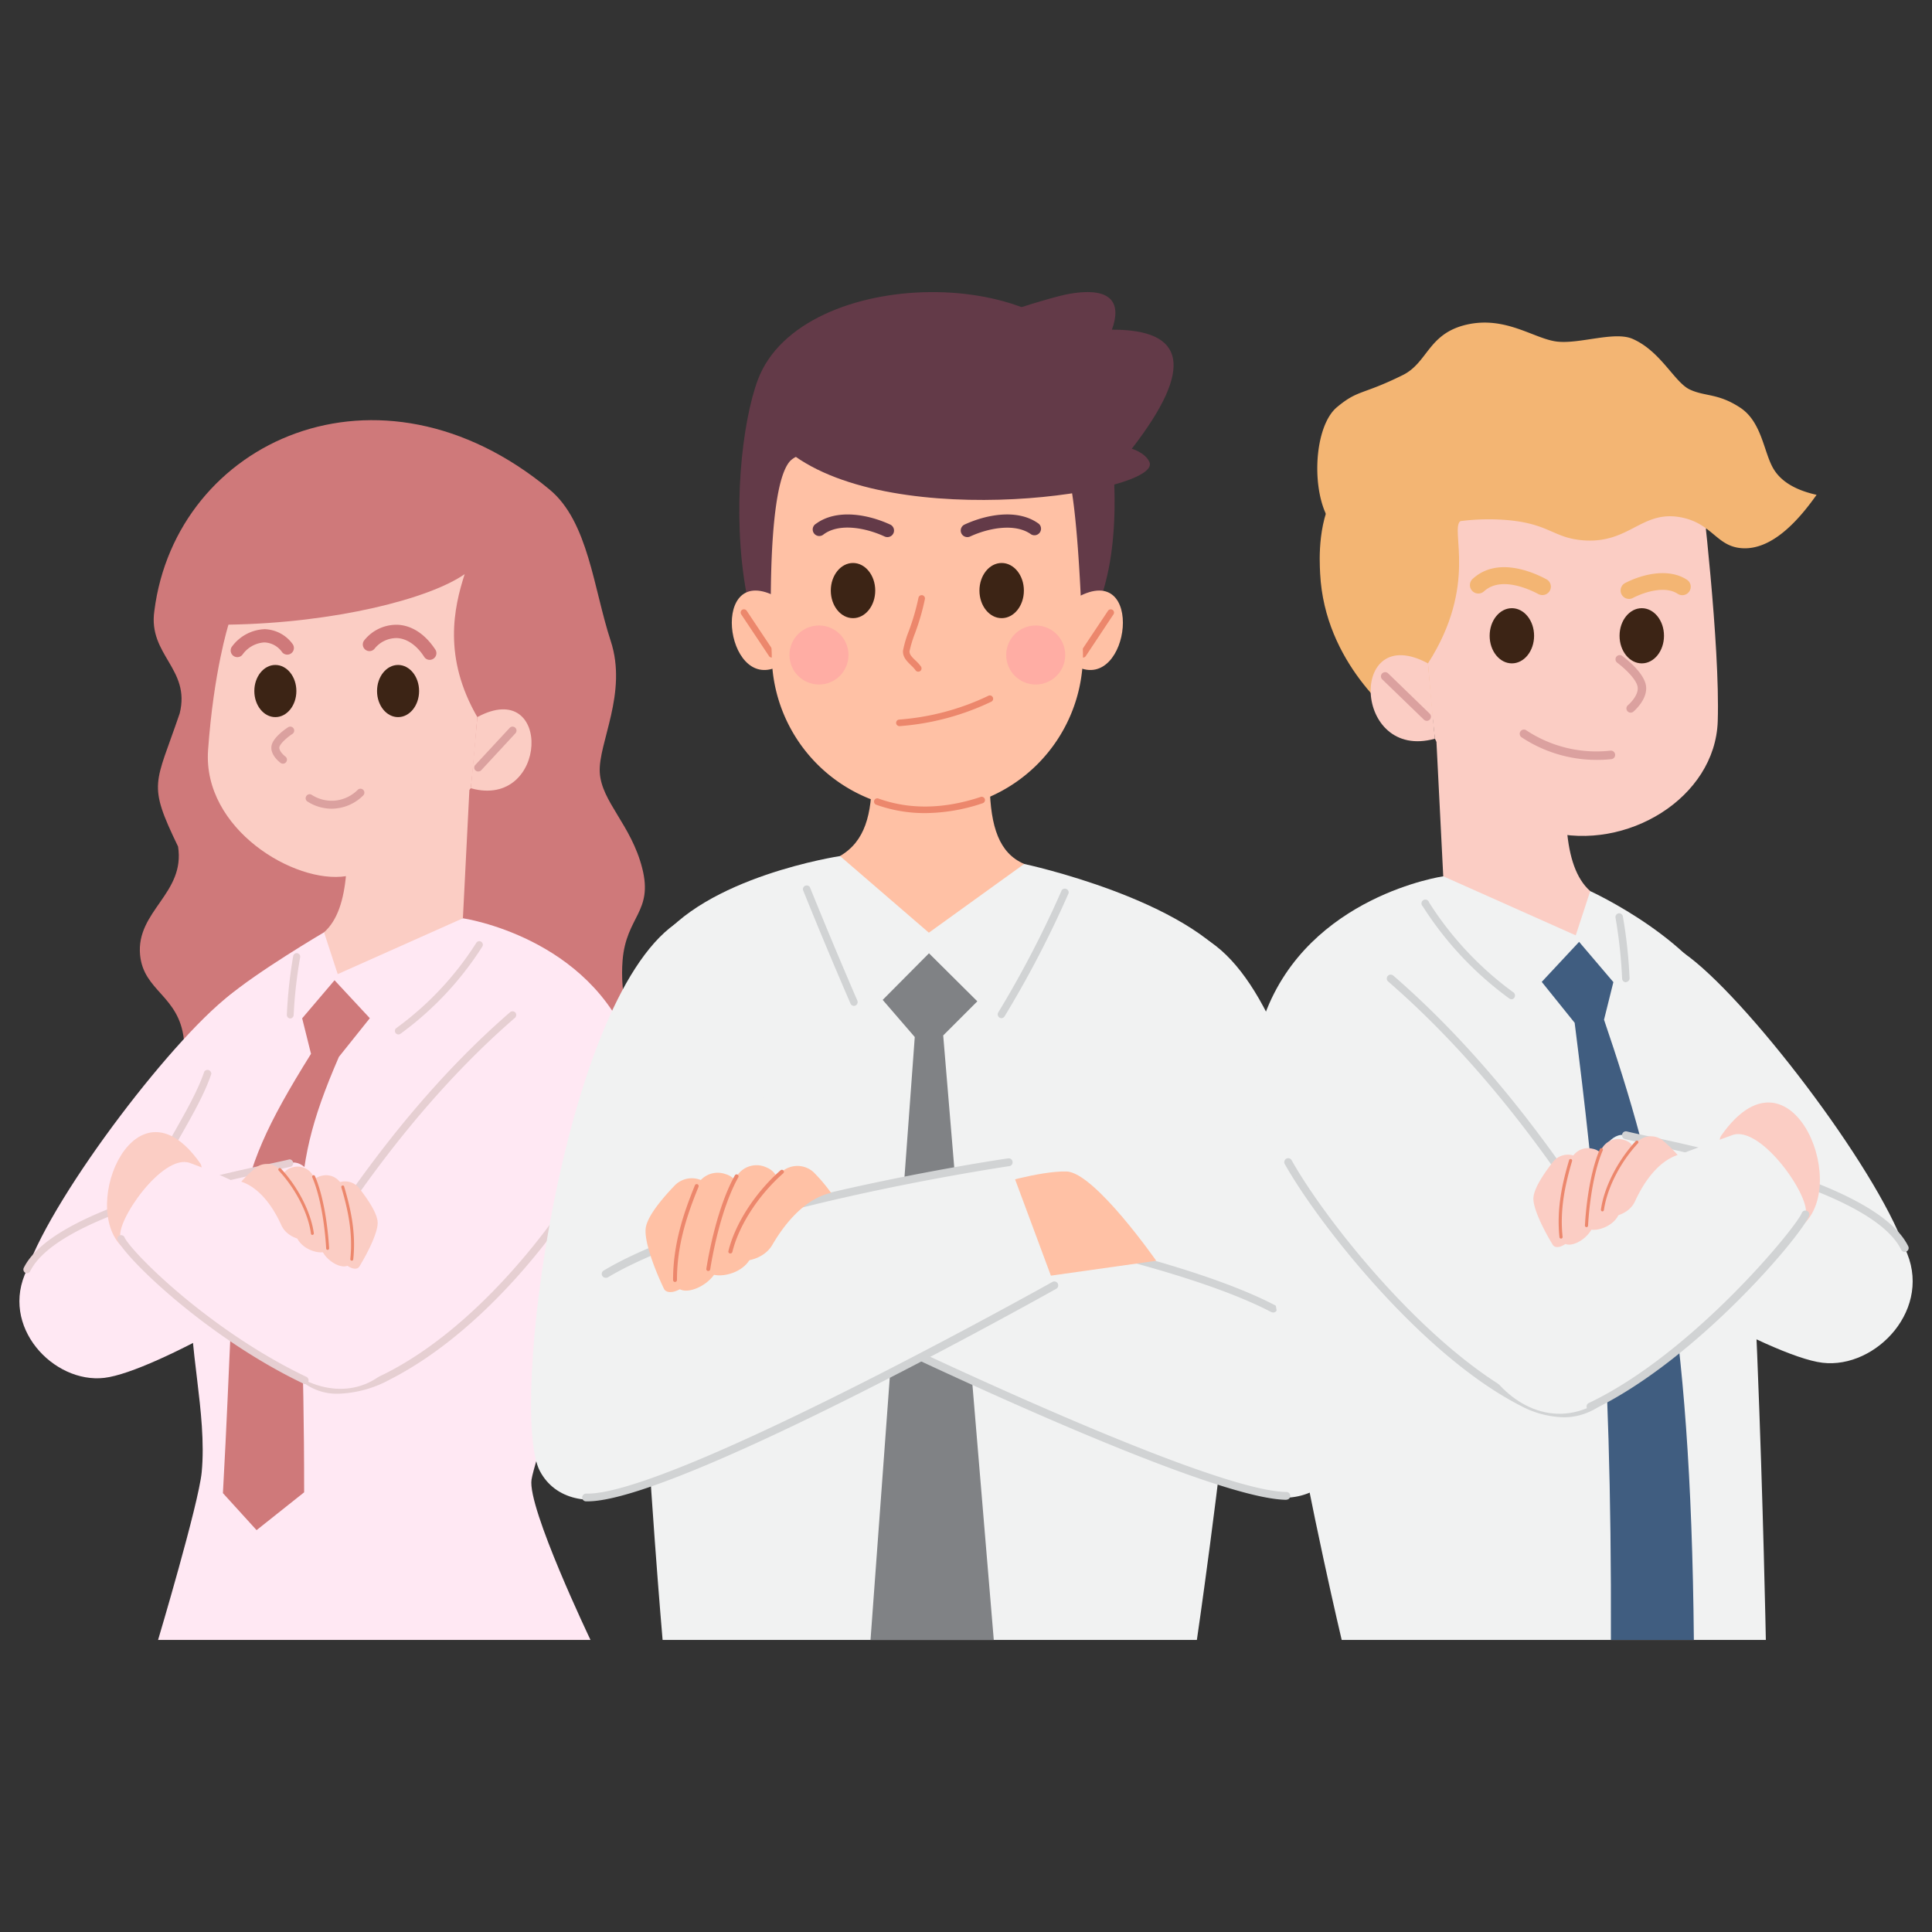 <svg viewBox="0 0 500 500" xmlns="http://www.w3.org/2000/svg" data-name="Layer 1" id="Layer_1"><rect x="0" y="0" width="500" height="500" fill="#333333" stroke="none"/><defs><style>.cls-1{fill:#cf797a;}.cls-2{fill:#ffe8f3;}.cls-3{fill:#e6cfd2;}.cls-4{fill:#fbcdc4;}.cls-5{fill:#dba19f;}.cls-6{fill:#3c2415;}.cls-7{fill:#ec876c;}.cls-8{fill:#f1f2f2;}.cls-9{fill:#ffc1a5;}.cls-10{fill:#808285;}.cls-11{fill:#d1d3d4;}.cls-12{fill:#633a48;}.cls-13{fill:#ffada4;}.cls-14{fill:#405d80;}.cls-15{fill:#f3b573;}</style></defs><path d="M142.26,126.72c10,8.28,11.35,25.63,15.79,39.15s-3.24,26.4-2.83,34,8.15,13.59,11,24.87-4.15,12.39-5.09,23.76c-.75,8.91,1.8,17.62,3.94,26.26,3.25,69.11-109,44.43-120.19,9.68-.58-4.87,3.61-7.49,2.7-15.5-1.29-11.35-10.43-12.39-11.33-21.82C35.2,235.76,48,231.24,46.08,219.08c-8-16.54-5.9-15.82.43-34.47,2.87-11.55-8.23-15.1-6.56-26.54C45.56,114.05,98.05,90,142.26,126.72Z" class="cls-1"></path><path d="M60.89,256.48C46.11,266.8,14.13,308.49,7,328.56,0,348,19.31,356.67,28.35,350.09S62.62,317,70.63,305.25,88.15,237.45,60.89,256.48Z" class="cls-2"></path><path d="M83.86,241.28l35.94-3.63s32.87,4.75,43.66,33.78c6.6,17.74-24.5,102.45-25.9,111.49-1.12,7.24,15.26,41.49,15.26,41.49H40.91S51.42,389.18,52.2,381c1.45-15.27-3.79-33.37-2.43-45.71-4.11-2.24-15-16-11.09-27.09,3.51-9.93,11.81-20.84,15.1-30.54,2.7-7.92,1.6-16.63,4.88-19.45C66.31,251.6,83.86,241.28,83.86,241.28Z" class="cls-2"></path><path d="M49.77,336.21a1,1,0,0,1-.46-.12c-4.35-2.37-15.66-16.58-11.54-28.25,1.77-5,4.74-10.25,7.61-15.34s5.86-10.37,7.5-15.19a1,1,0,0,1,1.81.62c-1.69,5-4.71,10.33-7.64,15.51-2.83,5-5.76,10.21-7.47,15-3.79,10.72,7.09,24,10.65,25.93a1,1,0,0,1-.46,1.8Z" class="cls-3"></path><path d="M88.78,201.79c1.77,18.49,2,33.38-4.92,39.49L87.4,252.1l32.4-14.45,2.37-46.94Z" class="cls-4"></path><path d="M86.58,253.69l-8.38,9.85,2.29,9.19c-22.8,36.53-18.73,40.68-22.8,113.69L66.4,396l12.31-9.79c.05-73.17-5.67-78.9,9-112.7l8-10Z" class="cls-1"></path><path d="M103.12,267.71a.91.91,0,0,1-.54-1.65A80.78,80.78,0,0,0,123.27,244a.92.92,0,0,1,1.26-.28.91.91,0,0,1,.29,1.26,83,83,0,0,1-21.16,22.55A.91.91,0,0,1,103.12,267.71Z" class="cls-3"></path><path d="M75.12,263.58h0a.92.92,0,0,1-.88-1,119.9,119.9,0,0,1,1.64-15.16.91.91,0,0,1,1.8.32A118,118,0,0,0,76,262.7.92.92,0,0,1,75.12,263.58Z" class="cls-3"></path><path d="M59.13,161.66s-3.82,12-5.28,32.45,22.42,34.73,35.7,32.64S121.84,204,121.84,204s.76-6.2,1.69-18.42c-8.92-15.44-6.09-28.28-3.27-37C111.22,154.92,86.73,161.23,59.13,161.66Z" class="cls-4"></path><path d="M85.85,209.29a11.59,11.59,0,0,1-6.26-1.84,1,1,0,0,1-.31-1.43,1,1,0,0,1,1.42-.3,9.56,9.56,0,0,0,6.17,1.46,9.68,9.68,0,0,0,5.71-2.77A1,1,0,0,1,94,205.86a11.58,11.58,0,0,1-7,3.36A10.31,10.31,0,0,1,85.85,209.29Z" class="cls-5"></path><path d="M121.84,204c20.12,5.59,21.18-28.92,1.69-18.42Z" class="cls-4"></path><path d="M123.8,199.65a1,1,0,0,1-.75-1.73l8.85-9.54a1,1,0,1,1,1.5,1.39l-8.84,9.55A1,1,0,0,1,123.8,199.65Z" class="cls-5"></path><ellipse ry="6.75" rx="5.44" cy="178.84" cx="103.02" class="cls-6"></ellipse><ellipse ry="6.75" rx="5.44" cy="178.84" cx="71.26" class="cls-6"></ellipse><path d="M73.23,197.64a1.09,1.09,0,0,1-.62-.2c-.3-.23-3-2.31-2.26-4.76.64-2.12,3.85-4.24,4.21-4.47a1,1,0,1,1,1.11,1.73c-1.12.73-3,2.28-3.35,3.34-.25.84.94,2.07,1.52,2.5a1,1,0,0,1,.21,1.44A1,1,0,0,1,73.23,197.64Z" class="cls-5"></path><path d="M111.22,170.77a1.67,1.67,0,0,1-1.44-.78c-1.9-2.94-4.35-4.66-6.9-4.85a7.28,7.28,0,0,0-6,2.81,1.72,1.72,0,0,1-2.6-2.25,10.66,10.66,0,0,1,8.84-4c3.66.26,7,2.54,9.54,6.41a1.7,1.7,0,0,1-.51,2.37A1.67,1.67,0,0,1,111.22,170.77Z" class="cls-1"></path><path d="M61.42,170.07a1.76,1.76,0,0,1-1.08-.38,1.73,1.73,0,0,1-.26-2.42,11.06,11.06,0,0,1,8.41-4.44,9.3,9.3,0,0,1,7.26,3.88,1.72,1.72,0,0,1-2.72,2.1,5.84,5.84,0,0,0-4.58-2.55h-.07a7.49,7.49,0,0,0-5.63,3.17A1.69,1.69,0,0,1,61.42,170.07Z" class="cls-1"></path><path d="M7,328.56c8.19-16.64,61.28-25.75,68.17-27.58s12.22,18.58,8.74,24.44S40.17,355.05,27,356.59-.26,343.22,7,328.56Z" class="cls-2"></path><path d="M7,329.52a.92.92,0,0,1-.42-.1,1,1,0,0,1-.44-1.28c7.31-14.85,48.4-23.66,63.86-27,2.31-.5,4-.86,4.92-1.1a1,1,0,0,1,.49,1.85c-.92.24-2.66.62-5,1.12C55.14,306.3,14.71,315,7.81,329A1,1,0,0,1,7,329.52Z" class="cls-3"></path><path d="M132.65,262.66c-27.34,23.7-46.07,53.25-55.54,68.37s-.89,37.51,23.37,25.13S144.8,317,152.82,302.69C163.75,283.13,150.92,246.83,132.65,262.66Z" class="cls-2"></path><path d="M77.11,332a1,1,0,0,1-.81-1.47c9-14.39,27.76-44.34,55.72-68.58a1,1,0,0,1,1.36.1,1,1,0,0,1-.1,1.35c-27.75,24.05-46.39,53.83-55.35,68.15A1,1,0,0,1,77.11,332Z" class="cls-3"></path><path d="M87.64,360.69a14.28,14.28,0,0,1-10.93-4.52c-5.58-6.08-5.75-17.11-.41-25.65a1,1,0,0,1,1.32-.3,1,1,0,0,1,.31,1.32c-4.91,7.83-4.82,17.86.19,23.33,4.68,5.11,12.47,5.27,21.92.44,24.63-12.57,44.75-40.22,51.94-53.08a1,1,0,0,1,1.68.93c-7.83,14-27.76,41.11-52.75,53.86A29.75,29.75,0,0,1,87.64,360.69Z" class="cls-3"></path><path d="M51.83,301.09c-16.51-23.6-31.45,10.81-20.24,21.58C36.45,327.34,55,305.66,51.83,301.09Z" class="cls-4"></path><path d="M79,357.24c-25.38-12.06-46.22-32.85-47.76-36.85s10.82-22,17.9-19.42c12.45,4.56,20.79,9.64,43.5,22.36C117.88,337.47,101.2,367.8,79,357.24Z" class="cls-2"></path><path d="M79,358.2a1,1,0,0,1-.41-.09c-25.17-12-46.5-32.83-48.24-37.37a1,1,0,0,1,1.79-.69c1.35,3.51,21.82,24.23,47.27,36.33A1,1,0,0,1,79,358.2Z" class="cls-3"></path><path d="M93,327.78c2.53-4.15,4.9-9.19,4.73-11.54-.13-1.91-1.75-4.87-4.82-8.79a4.68,4.68,0,0,0-6.09-1,3.74,3.74,0,0,0-1,5.54c1.34,1.72,4,4.41,4,4.41A13.24,13.24,0,0,1,88.18,321C85.66,325.76,91.76,329.86,93,327.78Z" class="cls-4"></path><path d="M91,325.88c.75-7-.72-13.2-2.33-18.7a4.51,4.51,0,0,0-5.35-2.9,3.89,3.89,0,0,0-3.08,4.82A59.79,59.79,0,0,1,82.88,322C83.29,326.48,90.59,330.08,91,325.88Z" class="cls-4"></path><path d="M91,326.26h0a.38.38,0,0,1-.34-.42c.73-6.85-.68-13-2.32-18.55a.38.38,0,0,1,.26-.47.36.36,0,0,1,.47.26c1.66,5.65,3.1,11.85,2.35,18.84A.37.37,0,0,1,91,326.26Z" class="cls-7"></path><path d="M84.79,323.08c-.3-5.6-1.38-13.31-3.63-18.56a4.57,4.57,0,0,0-5.66-2.34A3.8,3.8,0,0,0,73,307.29c1.9,4.44,2.82,6.85,3.42,11.56C77.12,324,84.91,325.28,84.79,323.08Z" class="cls-4"></path><path d="M84.79,323.47a.38.38,0,0,1-.38-.37c-.15-2.69-.85-12-3.6-18.43a.37.37,0,0,1,.2-.5.38.38,0,0,1,.5.2c2.8,6.55,3.51,16,3.67,18.69a.38.38,0,0,1-.37.4Z" class="cls-7"></path><path d="M80.86,319.23c-.78-5.66-4.21-12-8.44-16.55a4.68,4.68,0,0,0-6.15-.54,33,33,0,0,0-3.83,3.67c5.61,1.88,9,8.2,10.37,11.27C74.68,321.23,81.23,321.88,80.86,319.23Z" class="cls-4"></path><path d="M80.86,319.61a.39.39,0,0,1-.38-.33c-.73-5.31-3.93-11.57-8.34-16.34a.39.39,0,0,1,0-.54.37.37,0,0,1,.54,0c4.51,4.88,7.78,11.3,8.54,16.76a.39.39,0,0,1-.33.43Z" class="cls-7"></path><path d="M217.39,221.55s-35.23,5.29-47.64,23.08,1.73,179.78,1.73,179.78H309.75s22.87-155,10.44-173.35-55.1-27.46-55.1-27.46Z" class="cls-8"></path><path d="M223.39,162c1,31.83,7,51.93-6,59.54l23,19.84,24.67-17.79C252,218,256.49,196.1,258.54,162Z" class="cls-9"></path><polygon points="240.42 246.71 228.44 258.77 236.74 268.38 225.29 424.41 257.19 424.41 244.1 267.97 252.93 259.14 240.42 246.71" class="cls-10"></polygon><path d="M259.17,263.5a1,1,0,0,1-.51-.15,1,1,0,0,1-.32-1.32,269.49,269.49,0,0,0,16.44-31.66,1,1,0,0,1,1.78.77A270.4,270.4,0,0,1,260,263,1,1,0,0,1,259.17,263.5Z" class="cls-11"></path><path d="M221,260.32a1,1,0,0,1-.89-.59c-4.18-9.66-8.33-19.57-12.32-29.46a1,1,0,0,1,1.79-.72c4,9.87,8.13,19.76,12.31,29.42a1,1,0,0,1-.51,1.27A1,1,0,0,1,221,260.32Z" class="cls-11"></path><path d="M313.26,243.79c29.91,20.2,40.09,120.72,32.44,136.06s-35.86,6.93-44.39-15.78-16.91-55.86-15.87-73.46S296.05,232.16,313.26,243.79Z" class="cls-8"></path><path d="M329.45,338.65C298.46,322.46,222.29,311,222.29,311L209,337.17s100.86,49.71,123.9,50S349.73,349.25,329.45,338.65Z" class="cls-8"></path><path d="M332.9,388.15h0c-23-.25-120.21-48-124.34-50.07a1,1,0,0,1-.46-1.35,1,1,0,0,1,1.36-.47c1,.5,100.91,49.61,123.46,49.86a1,1,0,0,1,0,2Z" class="cls-11"></path><path d="M329.45,339.66a1,1,0,0,1-.47-.11C298.49,323.63,222.9,312.1,222.14,312a1,1,0,0,1,.3-2c.76.11,76.7,11.69,107.48,27.77a1,1,0,0,1-.47,1.91Z" class="cls-11"></path><path d="M256.58,306.88S269,303,276,303.18c7.24.17,23.23,23.11,23.23,23.11l-35.45,5Z" class="cls-9"></path><path d="M174.7,239.13c-29.47,20.85-43,126.37-35,141.54s36,6.16,44-16.72,15.71-56.22,14.29-73.79S191.66,227.14,174.7,239.13Z" class="cls-8"></path><path d="M156.8,329.66c30.44-18.15,104.25-28.9,104.25-28.9l11.84,31.86s-99,55.52-121.2,54.91S136.86,341.54,156.8,329.66Z" class="cls-8"></path><path d="M156.8,330.68a1,1,0,0,1-.52-1.89c30.27-18.05,103.88-28.93,104.62-29a1,1,0,0,1,1.15.86,1,1,0,0,1-.86,1.15c-.73.11-73.95,10.93-103.87,28.77A1,1,0,0,1,156.8,330.68Z" class="cls-11"></path><path d="M152.05,388.55h-.38a1,1,0,0,1-1-1,1,1,0,0,1,1-1h.36c22.35,0,119.34-54.23,120.32-54.78a1,1,0,1,1,1,1.77C269.36,335.77,175,388.55,152.05,388.55Z" class="cls-11"></path><path d="M171.81,333.49c-2.77-5.8-5.21-12.76-4.67-15.83.44-2.51,3-6.19,7.54-10.93a6.18,6.18,0,0,1,8.16-.49,4.93,4.93,0,0,1,.55,7.42c-2,2.09-5.85,5.28-5.85,5.28a17.46,17.46,0,0,0,1.58,6.27C181.8,331.84,173.2,336.41,171.81,333.49Z" class="cls-9"></path><path d="M174.7,331.26c0-9.32,2.74-17.29,5.61-24.31a6,6,0,0,1,7.43-3.1,5.13,5.13,0,0,1,3.41,6.77A79.67,79.67,0,0,0,186,327.25C184.82,333.11,174.72,336.85,174.7,331.26Z" class="cls-9"></path><path d="M174.7,331.77a.5.5,0,0,1-.51-.5c0-9.31,2.7-17.28,5.65-24.51a.5.5,0,0,1,.66-.28.51.51,0,0,1,.28.66c-2.91,7.13-5.6,15-5.58,24.12a.5.5,0,0,1-.5.51Z" class="cls-7"></path><path d="M183.3,328.42c1.16-7.33,3.63-17.34,7.31-23.95a6.06,6.06,0,0,1,7.77-2.33,5,5,0,0,1,2.55,7.07c-3.11,5.6-4.65,8.64-6.08,14.77C193.28,330.73,182.84,331.3,183.3,328.42Z" class="cls-9"></path><path d="M183.3,328.93h-.08a.5.5,0,0,1-.42-.58c.57-3.57,2.77-15.85,7.36-24.12a.51.51,0,1,1,.89.49c-4.51,8.12-6.69,20.27-7.25,23.79A.51.51,0,0,1,183.3,328.93Z" class="cls-7"></path><path d="M189,323.88c1.79-7.34,7.16-15.2,13.35-20.66a6.22,6.22,0,0,1,8.19.13,43,43,0,0,1,4.54,5.36c-7.64,1.7-12.94,9.57-15.18,13.43C196.87,327.36,188.16,327.32,189,323.88Z" class="cls-9"></path><path d="M189,324.39l-.13,0a.49.49,0,0,1-.36-.61c1.73-7.09,6.91-15.1,13.51-20.92a.51.51,0,0,1,.71.05.5.5,0,0,1,0,.71c-6.46,5.69-11.51,13.5-13.2,20.4A.51.51,0,0,1,189,324.39Z" class="cls-7"></path><path d="M193.14,153.35c-3.75-20.56-1.15-44,3-55.08,11.2-29.9,78.54-30.3,87.73-.79,4.92,15.8,6.58,39.9,1.49,55.87S196.89,173.91,193.14,153.35Z" class="cls-12"></path><path d="M201.17,154.58c-17.62-9.7-13.67,24.45,0,18Z" class="cls-9"></path><path d="M199.73,170.17a.83.83,0,0,1-.71-.38L191.83,159a.85.85,0,0,1,.23-1.18.86.86,0,0,1,1.18.24l7.19,10.78a.84.84,0,0,1-.23,1.18A.92.92,0,0,1,199.73,170.17Z" class="cls-7"></path><path d="M278.83,154.58c17.62-9.7,13.66,24.45,0,18Z" class="cls-9"></path><path d="M280.26,170.17a.92.92,0,0,1-.47-.14.85.85,0,0,1-.23-1.18l7.19-10.78a.86.86,0,0,1,1.18-.24.84.84,0,0,1,.23,1.18L281,169.79A.83.83,0,0,1,280.26,170.17Z" class="cls-7"></path><path d="M240,209.59h0a40.27,40.27,0,0,1-40.27-40.27s-1.86-41.93,4.58-49.81,67.78-5.1,71.37,1.18,4.59,48.63,4.59,48.63A40.27,40.27,0,0,1,240,209.59Z" class="cls-9"></path><path d="M239.42,210.43a37.15,37.15,0,0,1-12.66-2.17.85.85,0,0,1-.51-1.09.84.84,0,0,1,1.09-.51c8,2.89,16.93,2.76,26.45-.41a.85.85,0,1,1,.54,1.62A47.27,47.27,0,0,1,239.42,210.43Z" class="cls-7"></path><ellipse ry="7.14" rx="5.75" cy="152.84" cx="220.76" class="cls-6"></ellipse><circle r="7.64" cy="169.51" cx="211.95" class="cls-13"></circle><path d="M229.64,139a1.71,1.71,0,0,1-.72-.16c-4.68-2.17-11.62-3.6-15.76-.55a1.7,1.7,0,1,1-2-2.73c5.34-3.93,13.42-2.48,19.21.19a1.7,1.7,0,0,1-.71,3.25Z" class="cls-12"></path><ellipse ry="7.14" rx="5.75" cy="152.84" cx="259.23" class="cls-6"></ellipse><circle r="7.64" cy="169.51" cx="268.04" class="cls-13"></circle><path d="M250.36,139a1.7,1.7,0,0,1-.72-3.25c5.79-2.67,13.87-4.13,19.21-.19a1.7,1.7,0,0,1-2,2.73c-4.16-3-11.09-1.61-15.77.55A1.63,1.63,0,0,1,250.36,139Z" class="cls-12"></path><path d="M232.8,187.92a.85.85,0,0,1-.06-1.7,64.52,64.52,0,0,0,23.07-6.16.85.85,0,0,1,.73,1.54,66.34,66.34,0,0,1-23.68,6.32Z" class="cls-7"></path><path d="M237.64,173.83a.84.84,0,0,1-.7-.37,8.67,8.67,0,0,0-1.19-1.3c-1-1-2.18-2.11-2.05-3.77a28.31,28.31,0,0,1,1.47-5,59.22,59.22,0,0,0,2.52-8.65.85.85,0,0,1,1.68.27,60.24,60.24,0,0,1-2.59,8.94,30.73,30.73,0,0,0-1.39,4.57c-.06.87.68,1.59,1.55,2.42a10.48,10.48,0,0,1,1.41,1.57.85.85,0,0,1-.23,1.18A.86.86,0,0,1,237.64,173.83Z" class="cls-7"></path><path d="M204.42,117.11c27.14,21.08,96.63,10.27,93.05,2.45-1.12-2.46-4.56-3.43-4.56-3.43,16.34-21.1,13.8-30.88-5.15-30.81,2.33-6.36.62-11.25-10.92-9.29S188.05,104.39,204.42,117.11Z" class="cls-12"></path><path d="M435.86,246.71c15.64,10.91,49.48,55,57.08,76.27,7.37,20.6-13.09,29.75-22.64,22.78s-36.27-35-44.75-47.44S407,226.56,435.86,246.71Z" class="cls-8"></path><path d="M411.55,230.62l-38-3.84s-34.78,5-46.2,35.75,19.88,161.88,19.88,161.88H457s-2.76-143.11-9.67-161.88S411.55,230.62,411.55,230.62Z" class="cls-8"></path><path d="M406.34,188.83c-1.87,19.57-2.12,35.32,5.21,41.79l-3.75,11.45-34.29-15.29L371,177.1Z" class="cls-4"></path><path d="M408.67,243.75l8.87,10.42-2.42,9.73c13.8,40.51,22.47,76.11,23.25,160.51H416.9c.26-78-4.14-118.15-9.38-159.71L399,254.11Z" class="cls-14"></path><path d="M391.17,258.59a1,1,0,0,1-.57-.18,87.78,87.78,0,0,1-22.4-23.86,1,1,0,1,1,1.64-1,85.54,85.54,0,0,0,21.9,23.33,1,1,0,0,1-.57,1.75Z" class="cls-11"></path><path d="M420.8,254.21a1,1,0,0,1-1-.92,123.48,123.48,0,0,0-1.71-15.8,1,1,0,0,1,.79-1.12,1,1,0,0,1,1.12.79,125.61,125.61,0,0,1,1.73,16,1,1,0,0,1-.93,1Z" class="cls-11"></path><path d="M346.14,126.33c-5.2,8-4.68,18.35-4.49,22.11,1.17,23.12,19,37,22.11,39.36,49.18-18.93,83.35-46.76,80.31-61.26C439.87,106.59,363.78,99.37,346.14,126.33Z" class="cls-15"></path><path d="M440.34,126.54s4.85,40.26,4.21,60.11-23.61,33.8-43.71,28.59-29.49-24.06-29.49-24.06-.8-6.56-1.79-19.5c13-20.27,5.68-34.56,8.35-36.81C382.65,130.87,440.34,126.54,440.34,126.54Z" class="cls-4"></path><path d="M371.35,191.18c-21.28,5.91-22.41-30.61-1.79-19.5Z" class="cls-4"></path><path d="M369.28,186.56a1.13,1.13,0,0,1-.76-.3l-10.81-10.45a1.08,1.08,0,0,1,0-1.54,1.1,1.1,0,0,1,1.54,0L370,184.69a1.09,1.09,0,0,1-.76,1.87Z" class="cls-5"></path><ellipse ry="7.14" rx="5.75" cy="164.54" cx="391.27" class="cls-6"></ellipse><ellipse ry="7.14" rx="5.75" cy="164.54" cx="424.89" class="cls-6"></ellipse><path d="M422,184.43a1.09,1.09,0,0,1-.7-1.92c.86-.73,3-3,2.46-5-.59-2.22-4-5.09-5.22-6a1.1,1.1,0,0,1-.24-1.53,1.09,1.09,0,0,1,1.52-.23c.53.38,5.15,3.84,6.05,7.2,1,3.7-3,7.1-3.17,7.24A1.09,1.09,0,0,1,422,184.43Z" class="cls-5"></path><path d="M399.14,154a2.23,2.23,0,0,1-1-.25c-2.2-1.18-9.7-4.71-14.05-.74a2.18,2.18,0,1,1-2.95-3.21c6.29-5.76,15.42-1.84,19.06.11a2.17,2.17,0,0,1-1,4.09Z" class="cls-15"></path><path d="M421.58,155a2.18,2.18,0,0,1-1-4.11c4.62-2.38,11.22-3.88,15.88-.93a2.18,2.18,0,1,1-2.33,3.68c-3.11-2-8.17-.62-11.56,1.12A2.09,2.09,0,0,1,421.58,155Z" class="cls-15"></path><path d="M413.16,196.66a35.18,35.18,0,0,1-19.38-5.85A1.09,1.09,0,1,1,395,189a32.87,32.87,0,0,0,21.78,5.27,1.1,1.1,0,0,1,1.21,1,1.09,1.09,0,0,1-1,1.2A33.05,33.05,0,0,1,413.16,196.66Z" class="cls-5"></path><path d="M377.91,134.87a57.64,57.64,0,0,1,12.44-.25c10.58,1,11.63,4.49,19,5.18,12.39,1.16,15.41-8,25.9-5.87,7.95,1.64,9,7.49,15.54,7.94,7.68.54,14.54-7,19.34-13.81-6.65-1.47-9.6-4.23-11.05-6.56-2.63-4.21-3-12.24-8.72-16s-9-2.83-13-4.67-7.5-9.91-14.85-13.13c-4.7-2.05-13.7,1.39-19.57.7S389.72,81.72,379.64,84,369.56,93.87,363,97.09c-10.57,5.22-11.49,3.69-17,8.29s-6.65,19.21-2.9,27.53C346.72,140.84,364,136.34,377.91,134.87Z" class="cls-15"></path><path d="M492.94,323c-8.67-17.61-64.85-27.25-72.14-29.18s-12.94,19.65-9.25,25.86,46.23,31.35,60.12,33S500.57,338.49,492.94,323Z" class="cls-8"></path><path d="M492.94,324a1,1,0,0,1-.91-.57c-7.31-14.84-50.09-24-66.2-27.47-2.48-.53-4.31-.92-5.29-1.18a1,1,0,0,1-.72-1.24,1,1,0,0,1,1.24-.72c1,.25,2.76.64,5.19,1.16,16.37,3.51,59.86,12.83,67.6,28.55a1,1,0,0,1-.47,1.36A1,1,0,0,1,492.94,324Z" class="cls-11"></path><path d="M359.92,253.25c28.93,25.07,48.75,56.34,58.77,72.34S419.64,376,394,362.88s-52-46.95-60.53-62.12C321.85,280.06,340.58,236.49,359.92,253.25Z" class="cls-8"></path><path d="M418.69,326.61a1,1,0,0,1-.86-.48c-9.48-15.14-29.2-46.65-58.58-72.12a1,1,0,0,1,1.33-1.53c29.61,25.66,49.44,57.35,59,72.58a1,1,0,0,1-.32,1.39A1,1,0,0,1,418.69,326.61Z" class="cls-11"></path><path d="M404.68,366.79a24.85,24.85,0,0,1-11.18-3c-25.71-13.12-52.39-47.2-61-62.53a1,1,0,1,1,1.77-1c8.47,15.15,34.79,48.79,60.11,61.71,10.74,5.48,17.3,1.95,20.91-2,7.36-8,8.55-24.17,2.5-33.85a1,1,0,1,1,1.72-1.07c6.48,10.36,5.18,27.66-2.73,36.29A16,16,0,0,1,404.68,366.79Z" class="cls-11"></path><path d="M445.44,293.91c17.48-25,33.29,11.44,21.42,22.84C461.72,321.69,442.07,298.74,445.44,293.91Z" class="cls-4"></path><path d="M411.67,364c26.86-12.77,53.95-45.46,55.57-49.68s-11.45-23.29-18.94-20.55c-13.18,4.81-32.15,11.29-56.19,24.76C365.4,333.51,388.17,375.19,411.67,364Z" class="cls-8"></path><path d="M411.67,365a1,1,0,0,1-.43-1.93c26.92-12.8,53.66-45.5,55.05-49.13a1,1,0,0,1,1.31-.58,1,1,0,0,1,.58,1.31c-1.9,5-29.16,37.44-56.07,50.23A1,1,0,0,1,411.67,365Z" class="cls-11"></path><path d="M401.85,322.15c-2.68-4.39-5.19-9.72-5-12.2.14-2,1.86-5.16,5.1-9.31a4.94,4.94,0,0,1,6.44-1.06,3.94,3.94,0,0,1,1,5.86c-1.42,1.83-4.21,4.67-4.21,4.67A14.15,14.15,0,0,0,407,315C409.65,320,403.19,324.35,401.85,322.15Z" class="cls-4"></path><path d="M404,320.14c-.79-7.41.76-14,2.47-19.78a4.75,4.75,0,0,1,5.65-3.07,4.1,4.1,0,0,1,3.27,5.09A63.23,63.23,0,0,0,412.59,316C412.15,320.78,404.43,324.58,404,320.14Z" class="cls-4"></path><path d="M404,320.55a.42.42,0,0,1-.41-.36c-.78-7.4.73-14,2.49-19.94a.4.4,0,0,1,.5-.28.39.39,0,0,1,.27.5c-1.72,5.91-3.22,12.37-2.45,19.63a.42.42,0,0,1-.36.45Z" class="cls-7"></path><path d="M410.56,317.18c.33-5.92,1.47-14.08,3.85-19.64a4.84,4.84,0,0,1,6-2.48,4,4,0,0,1,2.6,5.41c-2,4.7-3,7.25-3.62,12.24C418.68,318.2,410.43,319.51,410.56,317.18Z" class="cls-4"></path><path d="M410.56,317.59h0a.41.41,0,0,1-.38-.43c.15-2.88.9-12.83,3.87-19.78a.42.42,0,0,1,.54-.21.4.4,0,0,1,.21.53c-2.92,6.83-3.66,16.66-3.81,19.5A.41.41,0,0,1,410.56,317.59Z" class="cls-7"></path><path d="M414.72,313.1c.83-6,4.45-12.66,8.93-17.51a5,5,0,0,1,6.52-.57,34.51,34.51,0,0,1,4,3.89c-5.93,2-9.49,8.67-11,11.92C421.26,315.22,414.34,315.91,414.72,313.1Z" class="cls-4"></path><path d="M414.73,313.51h-.06a.41.41,0,0,1-.35-.46c.81-5.78,4.27-12.58,9-17.73a.4.4,0,1,1,.59.55c-4.66,5-8,11.66-8.82,17.29A.42.42,0,0,1,414.73,313.51Z" class="cls-7"></path></svg>